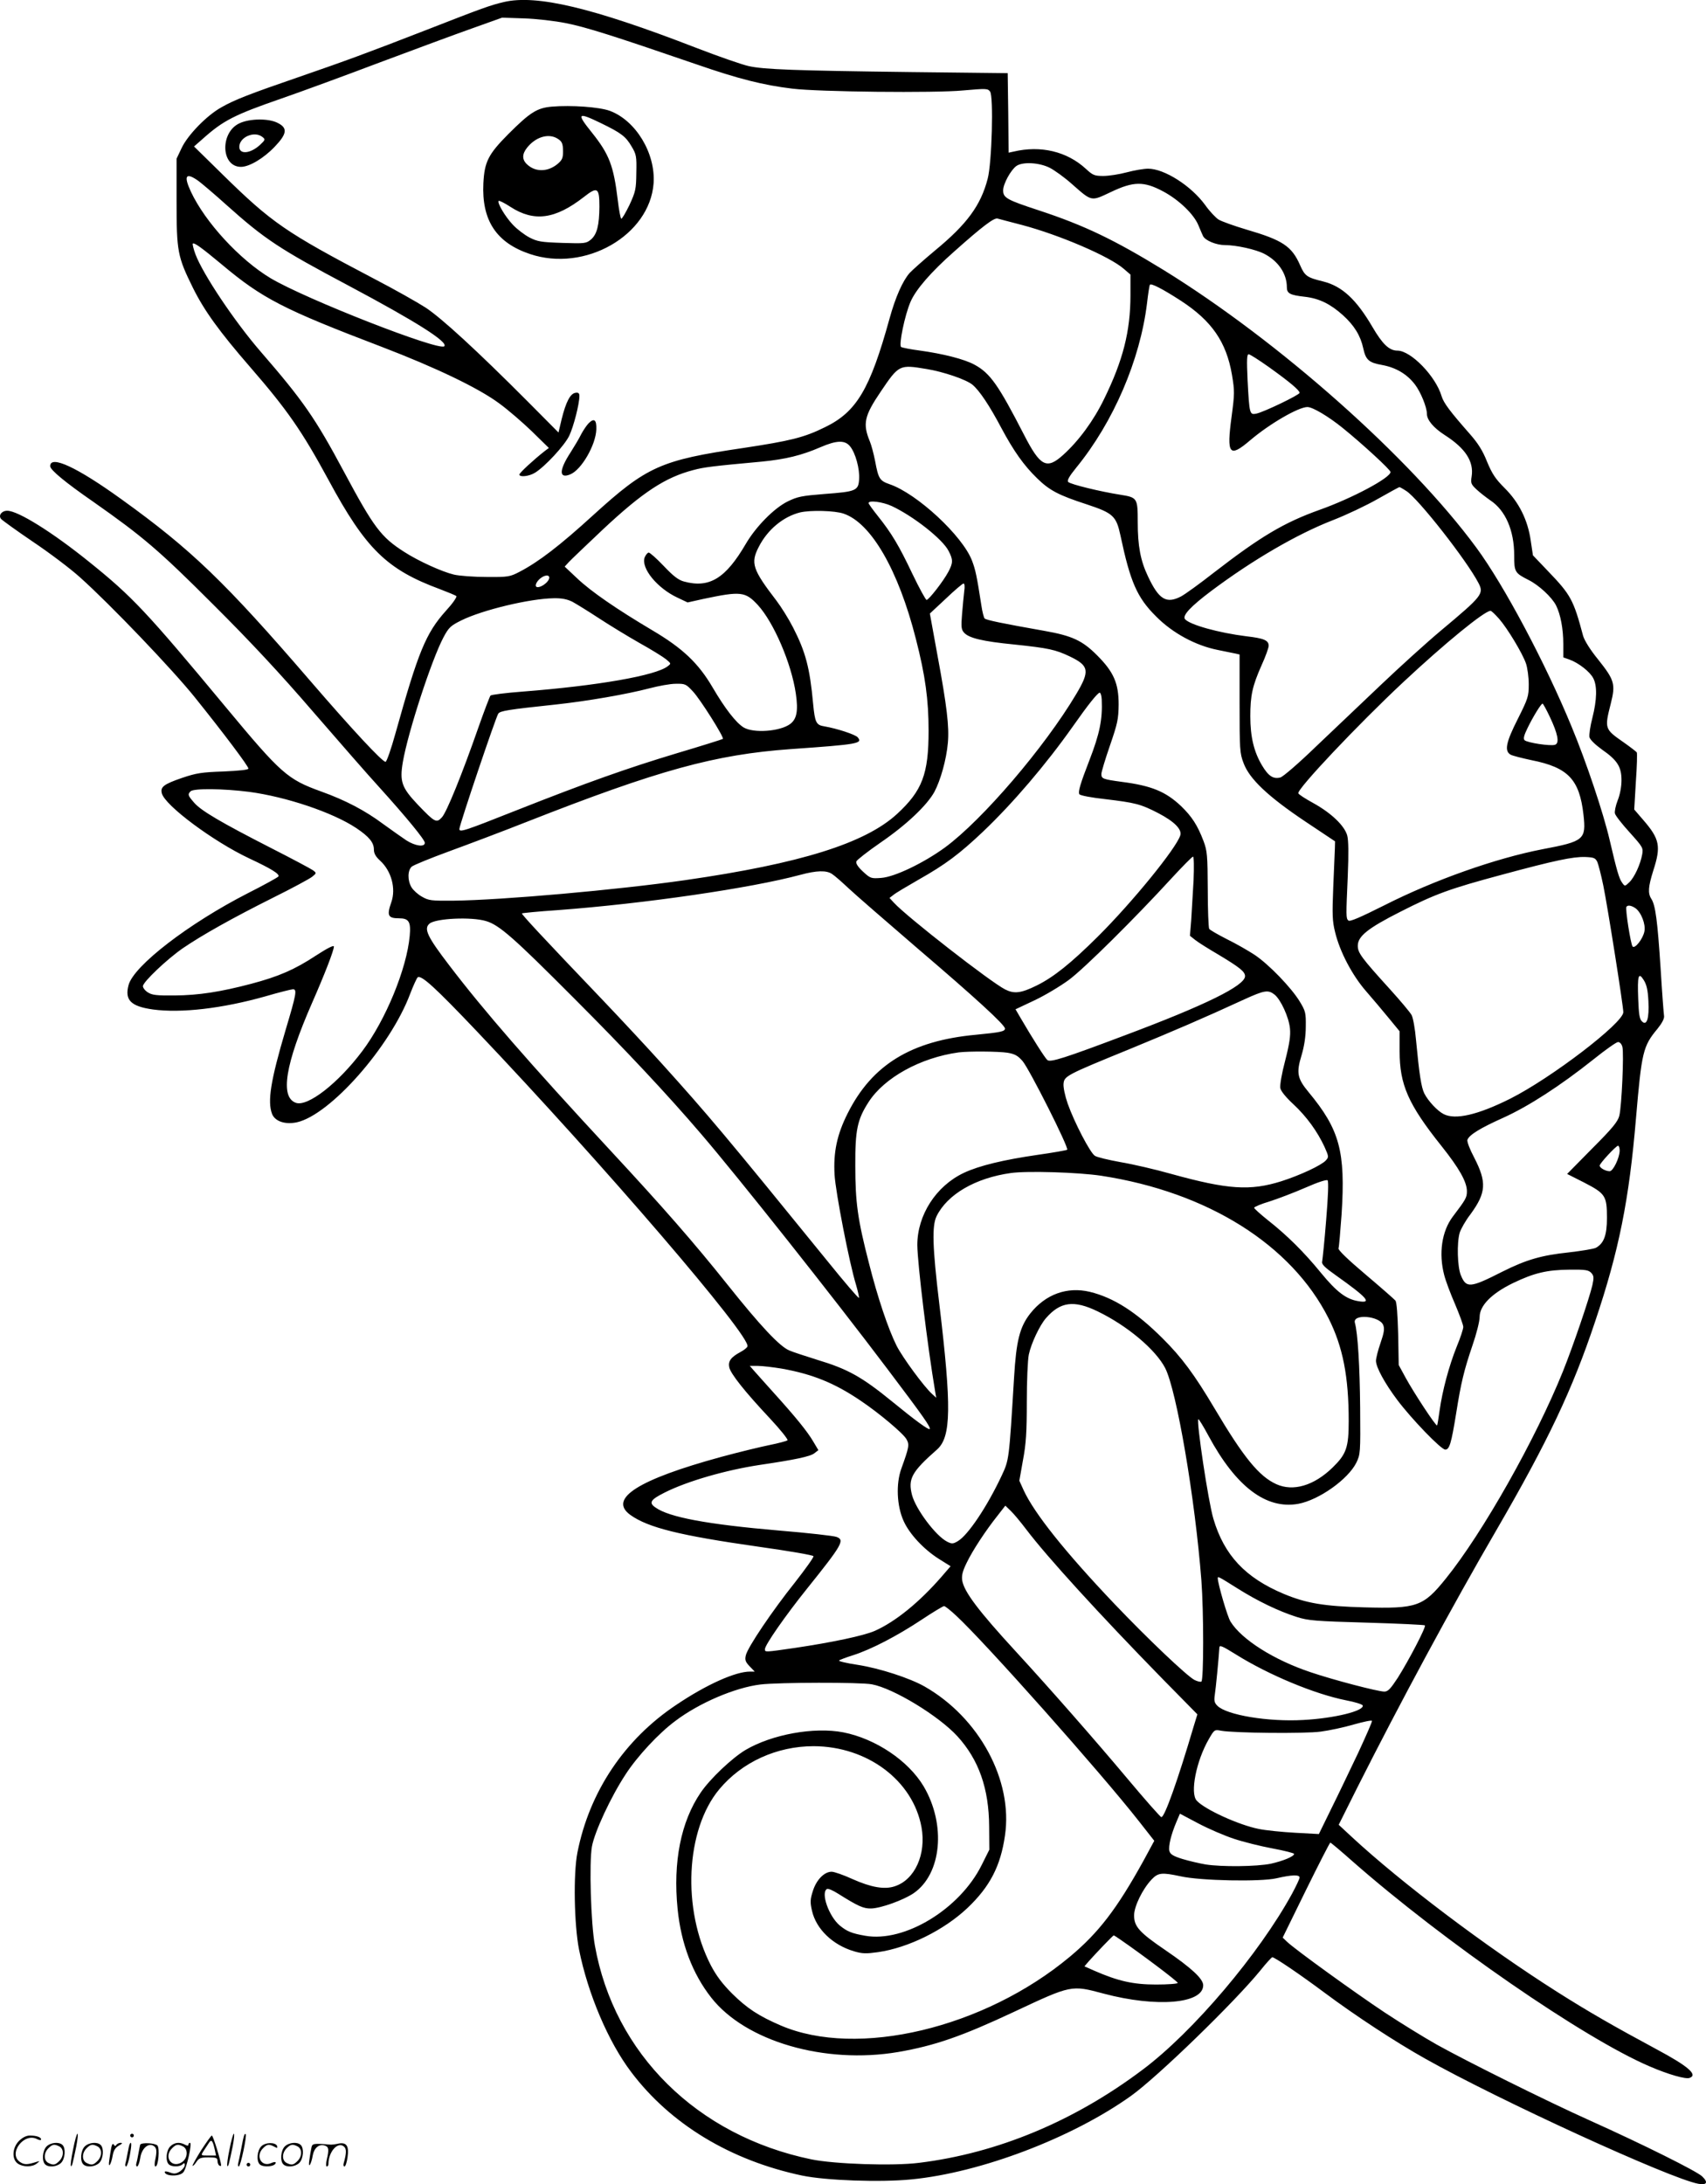 <svg version="1.0" xmlns="http://www.w3.org/2000/svg"
  viewBox="0 0 938.054 1200.452"
 preserveAspectRatio="xMidYMid meet">
<g transform="translate(-0.411,1200.708) scale(0.1,-0.1)"
fill="#000000" stroke="none">
<path d="M2775 11996 c-76 -18 -115 -32 -420 -151 -342 -133 -455 -174 -710
-262 -265 -91 -353 -125 -424 -166 -81 -45 -185 -153 -218 -223 l-28 -59 0
-235 c0 -275 5 -303 90 -475 62 -125 144 -239 316 -437 203 -234 283 -349 429
-618 205 -380 321 -493 613 -601 45 -17 86 -34 90 -38 5 -5 -21 -42 -58 -82
-109 -122 -151 -223 -276 -671 -24 -87 -49 -158 -55 -158 -18 0 -183 177 -414
445 -468 543 -654 722 -1038 998 -244 176 -392 245 -392 182 0 -20 80 -87 236
-195 272 -191 360 -265 660 -565 203 -202 369 -380 549 -589 143 -165 306
-352 364 -415 150 -166 251 -289 251 -306 0 -25 -52 -18 -101 13 -24 16 -82
57 -129 91 -98 73 -206 130 -340 178 -185 67 -219 96 -524 463 -437 526 -514
608 -753 800 -201 162 -390 280 -449 280 -31 0 -50 -26 -34 -45 7 -8 86 -65
176 -126 91 -61 206 -148 257 -194 168 -150 510 -508 632 -660 164 -204 295
-379 295 -392 0 -7 -50 -12 -137 -16 -120 -4 -150 -9 -227 -35 -102 -35 -121
-50 -112 -85 16 -66 283 -265 481 -358 122 -57 168 -86 160 -99 -3 -5 -79 -47
-168 -92 -325 -166 -628 -399 -656 -505 -22 -82 12 -117 134 -134 153 -21 381
5 618 72 75 22 144 39 152 39 23 0 19 -25 -40 -222 -83 -280 -101 -394 -75
-463 16 -41 72 -60 137 -46 183 41 513 415 622 705 18 47 37 88 42 92 21 12
95 -55 327 -299 692 -728 1507 -1676 1486 -1730 -2 -7 -20 -21 -39 -31 -52
-28 -68 -50 -61 -84 8 -36 86 -134 223 -280 58 -62 102 -117 97 -121 -5 -4
-49 -16 -99 -26 -49 -10 -169 -39 -265 -65 -458 -125 -623 -230 -500 -319 98
-70 271 -113 707 -175 170 -24 298 -46 300 -52 2 -6 -44 -70 -101 -143 -124
-155 -262 -359 -271 -402 -6 -25 -2 -36 21 -60 l28 -29 -26 0 c-80 0 -239 -71
-404 -182 -286 -190 -479 -478 -545 -813 -23 -117 -18 -396 9 -533 49 -244
161 -507 286 -672 216 -287 547 -487 941 -570 129 -27 429 -38 600 -21 383 37
886 229 1208 459 148 106 571 517 711 689 32 40 62 73 66 73 13 0 152 -94 290
-197 168 -125 386 -268 550 -360 403 -227 1346 -659 1502 -688 48 -9 56 8 21
41 -31 29 -324 175 -613 305 -241 108 -683 328 -846 419 -71 40 -199 119 -284
175 -163 108 -498 350 -539 390 l-24 23 128 261 c71 144 131 261 134 261 3 0
58 -46 121 -102 503 -442 1274 -974 1635 -1128 102 -44 199 -72 220 -63 46 17
-8 64 -182 157 -238 128 -377 208 -549 317 -394 250 -856 599 -1129 852 l-70
65 102 204 c234 464 523 1000 766 1417 282 486 417 770 542 1145 131 389 187
667 225 1121 31 361 38 392 118 488 25 31 38 56 36 70 -2 12 -11 130 -19 262
-17 259 -28 347 -51 382 -20 31 -17 67 11 156 43 133 35 173 -55 277 l-50 58
9 153 c6 84 8 156 5 161 -3 4 -35 29 -72 55 -105 73 -106 75 -71 213 27 107
21 129 -70 243 -44 54 -74 103 -82 129 -53 199 -68 226 -193 356 l-83 87 -12
80 c-16 114 -65 212 -144 290 -50 50 -68 77 -96 144 -24 61 -50 102 -95 153
-109 124 -143 169 -155 207 -32 110 -169 251 -243 251 -45 0 -82 35 -138 131
-88 150 -166 223 -270 249 -90 22 -101 30 -127 89 -46 105 -96 138 -294 196
-68 20 -137 45 -154 55 -16 10 -50 46 -74 80 -77 106 -225 200 -314 200 -23 0
-76 -9 -117 -20 -41 -11 -99 -20 -129 -20 -49 0 -58 4 -96 39 -104 96 -249
130 -397 95 l-28 -6 -2 218 -3 219 -530 6 c-642 8 -810 14 -895 33 -36 8 -166
53 -290 101 -568 220 -876 293 -1055 251z m340 -116 c108 -21 257 -68 720
-227 231 -80 367 -114 525 -133 142 -18 787 -25 940 -10 127 11 135 11 148 -6
20 -26 10 -393 -13 -479 -38 -147 -114 -250 -290 -395 -60 -50 -123 -106 -139
-123 -38 -43 -78 -132 -111 -252 -107 -387 -181 -512 -355 -596 -115 -57 -191
-75 -448 -114 -456 -67 -531 -101 -827 -370 -182 -166 -299 -256 -405 -311
-52 -27 -62 -29 -180 -28 -69 0 -150 6 -180 13 -67 16 -196 75 -272 124 -129
82 -168 134 -333 442 -158 295 -224 390 -459 661 -142 164 -316 424 -357 533
-11 29 -17 56 -15 59 8 7 46 -20 159 -114 224 -188 339 -247 882 -454 295
-113 531 -226 644 -310 47 -34 127 -103 179 -153 l94 -92 -24 -18 c-61 -48
-138 -119 -138 -128 0 -16 54 -10 86 10 54 33 162 149 188 203 24 50 56 175
56 219 0 15 -6 20 -22 17 -28 -4 -52 -49 -76 -146 l-17 -72 -170 171 c-275
276 -472 457 -560 515 -45 29 -174 102 -286 160 -484 254 -560 306 -831 572
l-157 154 49 43 c112 100 173 131 430 220 107 37 350 126 540 198 190 71 419
156 510 188 l165 59 120 -4 c66 -2 170 -14 230 -26z m2661 -795 c27 -14 83
-54 124 -91 109 -96 103 -94 211 -43 126 60 182 61 289 4 86 -46 169 -125 194
-187 10 -24 21 -50 25 -58 12 -25 73 -50 121 -50 62 0 170 -24 216 -48 77 -40
124 -109 124 -184 0 -34 18 -43 99 -52 78 -9 140 -39 209 -101 63 -57 97 -113
112 -182 14 -64 30 -79 104 -92 76 -14 137 -50 181 -108 31 -41 65 -124 65
-160 0 -34 36 -77 98 -117 114 -73 161 -145 148 -228 -6 -36 -3 -43 27 -71 19
-18 53 -44 76 -60 83 -55 131 -165 131 -302 0 -91 3 -97 78 -135 57 -28 129
-95 152 -140 25 -50 40 -129 40 -213 l0 -73 34 -12 c50 -18 113 -67 131 -103
22 -42 20 -118 -5 -217 -12 -46 -19 -94 -16 -107 4 -14 32 -41 68 -67 85 -59
108 -95 108 -169 0 -35 -8 -79 -21 -111 -11 -28 -18 -61 -15 -72 3 -12 39 -58
81 -104 72 -80 75 -85 69 -120 -10 -56 -43 -127 -71 -154 -24 -23 -25 -23 -39
-3 -17 22 -30 68 -69 235 -35 150 -127 425 -210 625 -144 349 -371 776 -523
982 -365 496 -1085 1134 -1718 1525 -272 167 -436 246 -688 329 -177 58 -196
69 -196 110 0 35 42 112 73 134 35 24 125 19 183 -10z m-4680 -73 c21 -16 91
-75 154 -132 210 -188 292 -242 671 -443 372 -198 549 -310 526 -333 -28 -28
-762 259 -955 374 -170 102 -359 307 -438 475 -42 90 -28 109 42 59z m4526
-241 c208 -55 485 -174 562 -242 l36 -31 0 -113 c0 -198 -41 -359 -145 -571
-57 -118 -140 -231 -226 -308 -90 -81 -125 -62 -214 111 -141 274 -186 339
-273 386 -55 30 -172 60 -304 78 -47 6 -92 15 -99 19 -14 9 20 176 52 249 29
67 112 163 239 275 158 141 220 187 239 182 9 -3 69 -18 133 -35z m874 -416
c171 -111 251 -227 282 -407 15 -90 15 -104 -2 -231 -28 -208 -13 -228 102
-130 107 91 266 183 315 183 29 0 116 -52 194 -115 110 -89 263 -230 263 -242
0 -32 -210 -144 -390 -208 -196 -70 -325 -147 -580 -344 -79 -62 -161 -121
-182 -132 -81 -42 -122 -17 -182 111 -41 86 -56 167 -56 297 0 133 -2 136 -96
151 -109 17 -273 57 -286 70 -8 8 5 31 44 79 205 251 351 592 389 903 6 52 13
98 16 102 6 10 70 -23 169 -87z m486 -366 c113 -81 168 -127 168 -141 0 -11
-195 -105 -237 -114 -38 -8 -39 -4 -49 184 -5 111 -4 142 6 142 7 0 57 -32
112 -71z m-1883 -10 c92 -15 219 -58 253 -87 38 -32 93 -114 158 -237 68 -127
123 -205 197 -277 68 -66 116 -92 273 -143 145 -48 162 -64 185 -171 54 -255
91 -341 196 -445 91 -92 218 -160 339 -184 41 -9 85 -17 98 -20 l22 -5 0 -270
c0 -251 1 -273 22 -327 32 -87 135 -184 338 -320 l165 -110 -1 -39 c-1 -21 -5
-118 -9 -214 -6 -149 -5 -185 10 -245 26 -109 95 -239 170 -325 36 -41 92
-108 125 -148 l60 -73 0 -110 c0 -183 47 -291 229 -519 99 -124 141 -199 141
-250 0 -35 -6 -45 -78 -140 -60 -80 -78 -201 -47 -320 8 -32 35 -104 60 -161
24 -57 45 -113 45 -125 0 -11 -16 -60 -36 -108 -43 -107 -79 -243 -94 -350 -6
-44 -12 -81 -14 -83 -6 -6 -127 178 -173 262 l-38 70 -3 170 c-3 108 -8 175
-15 184 -7 8 -81 73 -165 144 -97 82 -151 134 -148 143 3 8 10 93 17 189 22
344 -11 464 -181 669 -63 76 -69 106 -39 204 15 51 23 104 23 157 1 75 -1 85
-34 139 -46 75 -168 202 -247 255 -35 23 -103 62 -152 86 -49 25 -93 50 -98
57 -4 7 -8 105 -8 218 -1 187 -3 210 -23 264 -33 87 -64 135 -124 193 -85 80
-163 112 -326 133 -103 14 -112 17 -112 43 0 11 21 81 47 156 42 122 47 145
48 226 0 117 -27 179 -119 271 -81 81 -137 107 -290 134 -232 41 -319 59 -328
68 -4 4 -13 37 -18 73 -25 161 -32 194 -51 244 -51 136 -303 370 -454 421 -54
19 -61 30 -79 127 -8 41 -21 89 -29 108 -40 97 -31 140 60 274 100 148 102
149 252 124z m-420 -426 c29 -36 53 -123 49 -180 -4 -63 -17 -68 -192 -81
-123 -10 -146 -14 -201 -41 -75 -37 -175 -139 -230 -233 -111 -190 -200 -245
-340 -207 -30 8 -58 29 -111 85 -39 41 -76 74 -83 74 -6 0 -16 -12 -22 -26
-22 -59 69 -170 181 -222 l55 -26 85 19 c208 44 232 41 301 -33 88 -96 185
-322 209 -487 14 -95 5 -140 -31 -167 -55 -41 -201 -52 -256 -19 -42 26 -102
103 -170 219 -79 135 -166 217 -334 316 -192 114 -334 211 -412 285 l-68 64
23 25 c13 14 97 94 187 179 220 206 344 287 499 327 56 15 101 21 375 46 131
13 218 34 322 79 90 39 136 40 164 4z m3057 -244 c65 -40 334 -383 398 -507
30 -58 21 -70 -205 -259 -79 -66 -228 -201 -331 -299 -104 -99 -265 -252 -359
-341 -93 -90 -181 -166 -195 -169 -39 -10 -66 8 -101 67 -44 74 -64 156 -64
269 0 114 11 166 62 281 22 48 39 96 39 107 0 30 -27 41 -122 52 -153 19 -311
63 -338 94 -16 20 31 70 144 155 227 170 472 313 671 390 72 28 182 80 245
116 63 36 117 65 119 65 2 0 19 -9 37 -21z m-2829 -83 c120 -56 281 -183 313
-247 25 -48 25 -65 -1 -114 -28 -53 -108 -155 -120 -155 -5 0 -40 64 -78 143
-75 158 -115 224 -190 318 -28 35 -51 67 -51 71 0 17 77 7 127 -16z m-264 -42
c151 -51 301 -310 397 -688 52 -202 70 -335 70 -505 0 -239 -35 -330 -174
-458 -176 -161 -531 -272 -1163 -363 -375 -54 -1010 -110 -1273 -113 -124 -1
-138 0 -176 22 -22 12 -48 36 -57 51 -23 38 -22 93 1 114 11 9 104 47 208 85
104 38 295 110 424 161 728 286 1036 370 1452 400 373 26 397 31 368 65 -13
15 -113 48 -183 60 -45 7 -52 20 -62 125 -18 196 -41 284 -111 420 -24 47 -65
112 -90 145 -132 172 -144 207 -98 296 48 95 135 167 228 190 57 13 191 10
239 -7z m-1623 -365 c-11 -19 -41 -39 -59 -39 -20 0 -11 28 15 49 31 24 59 18
44 -10z m2286 -61 c-3 -24 -8 -80 -12 -126 -6 -71 -4 -85 11 -102 27 -30 102
-48 275 -65 190 -20 227 -28 307 -66 106 -51 111 -79 34 -208 -174 -292 -514
-689 -720 -841 -118 -86 -278 -163 -352 -168 -55 -4 -59 -3 -100 35 -28 26
-40 45 -36 56 3 8 63 55 134 104 143 98 254 204 295 278 34 64 66 178 74 269
8 89 -5 201 -58 486 l-41 225 88 82 c48 46 92 83 97 83 6 0 8 -17 4 -42z
m-2155 -58 c22 -12 87 -52 145 -90 58 -38 158 -99 223 -136 65 -36 131 -77
147 -90 29 -24 29 -24 9 -39 -66 -51 -385 -107 -798 -139 -92 -7 -172 -17
-176 -22 -4 -5 -34 -83 -66 -174 -90 -258 -175 -467 -201 -495 -30 -33 -39
-28 -132 69 -89 94 -101 127 -83 234 28 164 158 563 224 687 29 54 39 63 97
92 117 58 377 120 508 122 45 1 74 -5 103 -19z m5096 -94 c46 -53 128 -188
148 -246 8 -24 15 -75 15 -114 0 -67 -4 -78 -60 -190 -66 -130 -75 -177 -39
-197 12 -6 63 -19 115 -30 201 -40 263 -106 285 -300 15 -136 4 -146 -224
-189 -259 -50 -598 -170 -870 -308 -136 -68 -191 -92 -199 -84 -13 13 -13 20
-3 247 5 123 4 193 -3 220 -15 54 -87 123 -186 178 -44 24 -81 48 -83 54 -8
23 330 380 576 610 230 215 448 393 481 393 5 0 26 -20 47 -44z m-4433 -399
c40 -42 173 -253 165 -261 -2 -2 -116 -38 -254 -79 -272 -82 -490 -159 -885
-315 -285 -113 -310 -121 -310 -101 0 21 201 617 214 634 11 15 51 22 316 50
176 19 393 57 515 89 50 13 114 25 144 25 52 1 57 -1 95 -42z m2248 -44 c5
-109 -11 -188 -68 -335 -50 -129 -63 -173 -55 -186 4 -7 68 -19 142 -27 167
-20 195 -27 292 -77 88 -46 131 -89 121 -122 -22 -71 -263 -367 -453 -556
-148 -147 -243 -223 -336 -269 -87 -43 -124 -47 -174 -22 -82 42 -538 397
-611 476 l-25 27 21 16 c11 10 74 47 140 85 147 83 224 141 353 263 165 157
346 369 493 577 87 124 138 187 149 187 5 0 10 -17 11 -37z m2464 -96 c44 -93
54 -144 29 -153 -23 -9 -154 11 -168 25 -8 8 -3 27 16 66 31 64 75 135 83 135
3 0 21 -33 40 -73z m-7152 -412 c203 -27 460 -113 589 -199 70 -47 97 -79 97
-118 0 -22 10 -39 35 -62 61 -56 87 -152 61 -227 -26 -74 -19 -89 43 -89 53 0
65 -19 58 -96 -16 -180 -132 -463 -261 -634 -133 -177 -300 -307 -365 -284
-88 31 -59 211 89 549 69 157 120 288 120 310 0 9 -36 -9 -99 -50 -117 -77
-205 -115 -356 -155 -167 -44 -288 -63 -420 -64 -100 -1 -125 2 -148 17 -15 9
-27 25 -27 34 0 23 133 149 220 209 104 71 271 165 495 277 105 52 201 104
215 115 25 20 25 21 5 36 -11 8 -114 63 -230 122 -274 140 -385 205 -423 249
-35 40 -37 46 -20 63 17 17 181 15 322 -3z m5193 -487 c-4 -73 -10 -172 -13
-219 l-7 -85 29 -23 c16 -13 72 -48 125 -79 120 -72 149 -95 149 -120 0 -52
-217 -159 -663 -326 -329 -124 -407 -149 -424 -135 -13 11 -84 123 -147 231
l-28 48 106 50 c57 27 142 78 188 112 85 63 366 342 563 557 61 66 114 120
119 120 5 1 6 -56 3 -131z m2220 102 c6 -14 21 -72 33 -130 24 -117 110 -662
110 -696 0 -59 -395 -361 -621 -475 -180 -90 -303 -118 -367 -85 -35 18 -85
72 -106 113 -17 34 -28 106 -46 296 -5 59 -16 120 -24 135 -8 15 -61 78 -118
141 -158 174 -178 201 -178 240 0 52 54 96 236 188 189 96 267 125 558 203
289 78 389 99 456 97 48 -2 56 -5 67 -27z m-4207 -67 c14 -9 54 -44 90 -78 36
-34 207 -182 380 -331 321 -274 480 -420 480 -440 0 -16 -26 -21 -160 -34
-356 -33 -571 -165 -705 -432 -59 -117 -79 -214 -72 -337 6 -100 82 -489 118
-605 11 -38 18 -70 16 -72 -3 -3 -81 88 -173 202 -565 695 -655 802 -914 1089
-74 82 -220 239 -325 349 -326 341 -445 469 -441 473 2 2 91 11 197 18 481 36
1063 121 1334 194 89 24 144 26 175 4z m4416 -187 c32 -22 58 -89 50 -128 -8
-41 -52 -97 -65 -83 -10 11 -41 206 -34 218 7 11 27 8 49 -7z m-6320 -71 c73
-21 153 -92 484 -424 284 -284 517 -533 699 -746 201 -234 724 -893 1027
-1295 195 -258 238 -319 230 -327 -6 -6 -78 46 -205 150 -168 137 -245 180
-415 231 -63 20 -132 42 -152 51 -53 22 -159 135 -340 362 -185 232 -356 427
-640 733 -451 486 -701 774 -890 1022 -121 158 -141 201 -108 229 35 29 230
38 310 14z m6392 -440 c5 -96 -9 -139 -36 -111 -13 12 -17 41 -20 121 -5 131
1 152 30 106 16 -25 23 -55 26 -116z m-2056 36 c34 -27 79 -124 85 -186 4 -39
-2 -82 -26 -176 -19 -71 -30 -136 -27 -152 3 -17 31 -51 72 -89 73 -68 132
-150 171 -234 24 -54 24 -56 7 -75 -25 -27 -141 -81 -244 -114 -172 -54 -294
-46 -605 40 -88 25 -214 54 -280 65 -66 12 -130 27 -141 35 -26 17 -112 182
-149 286 -15 43 -25 91 -23 110 4 42 15 48 363 190 238 98 409 171 630 273
112 51 132 54 167 27z m1913 -288 c9 -36 -4 -327 -17 -378 -8 -32 -37 -68
-149 -180 l-138 -140 95 -48 c116 -60 124 -73 124 -194 0 -95 -17 -140 -61
-164 -12 -6 -79 -17 -148 -25 -150 -16 -232 -39 -366 -106 -179 -91 -199 -92
-229 -18 -18 46 -22 174 -6 231 6 20 32 67 60 103 86 118 90 175 20 311 -24
45 -41 89 -37 98 10 27 70 64 195 120 140 63 316 177 497 321 66 53 127 96
136 96 10 0 20 -11 24 -27z m-3380 -32 c40 -7 56 -16 82 -46 37 -43 256 -477
245 -487 -4 -3 -77 -16 -162 -28 -186 -27 -321 -59 -406 -99 -153 -72 -256
-232 -256 -397 1 -101 56 -556 98 -804 l6 -35 -22 20 c-44 39 -163 201 -196
266 -46 92 -104 264 -152 454 -62 240 -75 334 -75 535 -1 196 11 254 73 350
86 134 285 244 495 273 54 7 219 6 270 -2z m3365 -538 c-1 -40 -36 -113 -55
-113 -22 0 -55 18 -55 31 0 12 90 109 101 109 5 0 9 -12 9 -27z m-2850 -138
c585 -90 1045 -379 1249 -783 79 -157 111 -320 111 -565 0 -146 -13 -182 -89
-256 -102 -99 -216 -133 -309 -91 -95 43 -180 147 -340 417 -110 185 -180 280
-285 384 -145 145 -269 224 -400 256 -125 30 -244 -13 -328 -119 -58 -74 -77
-150 -89 -352 -28 -458 -27 -451 -69 -541 -79 -168 -184 -325 -240 -358 -27
-16 -33 -16 -59 -3 -63 32 -172 178 -193 256 -23 89 -3 127 138 251 77 69 80
231 12 799 -38 315 -41 430 -15 483 59 120 214 210 408 237 89 13 373 4 498
-15z m1236 -244 c-9 -115 -20 -217 -22 -228 -4 -14 14 -32 78 -77 172 -122
199 -154 120 -140 -66 11 -118 50 -205 156 -94 115 -186 206 -294 291 -40 32
-73 62 -73 66 0 5 38 21 85 35 47 15 136 49 198 76 70 31 116 45 121 40 6 -6
3 -88 -8 -219z m1458 -290 c14 -16 15 -25 6 -67 -17 -73 -105 -332 -162 -474
-150 -372 -441 -888 -644 -1139 -124 -154 -159 -166 -449 -158 -220 6 -317 22
-442 74 -212 89 -328 213 -387 413 -28 93 -94 535 -83 547 3 2 28 -39 56 -91
151 -280 317 -406 494 -374 113 21 273 134 319 226 22 46 23 53 21 300 -2 231
-13 412 -29 469 -14 51 137 38 156 -13 8 -20 4 -43 -15 -98 -14 -40 -25 -84
-25 -98 0 -35 48 -123 117 -215 79 -105 241 -273 264 -273 23 0 33 33 60 200
27 170 43 235 89 371 22 63 40 134 40 158 0 62 65 129 185 187 115 55 185 72
311 73 86 1 103 -2 118 -18z m-2715 -211 c164 -79 320 -211 372 -312 63 -124
164 -714 199 -1167 13 -172 13 -548 0 -556 -5 -3 -22 1 -38 9 -42 22 -256 225
-440 418 -272 286 -440 497 -499 624 l-24 53 20 113 c17 90 21 154 21 320 0
115 5 230 11 260 13 62 60 161 94 200 79 91 154 101 284 38z m-1736 -315 c168
-30 290 -79 433 -176 103 -69 237 -182 253 -213 16 -29 14 -42 -29 -161 -30
-83 -25 -205 13 -288 32 -71 110 -155 194 -208 l64 -40 -50 -58 c-122 -140
-252 -246 -366 -297 -62 -27 -232 -63 -440 -94 -166 -24 -165 -24 -165 -7 0
23 113 185 231 332 195 243 209 268 163 285 -15 6 -157 22 -315 35 -396 34
-606 73 -681 127 -38 26 -27 43 51 82 125 63 338 124 524 152 190 28 277 46
299 64 l22 17 -28 47 c-32 55 -97 135 -220 271 -49 55 -99 110 -110 123 l-19
22 44 0 c24 0 83 -7 132 -15z m1345 -885 c113 -149 397 -461 753 -825 l187
-190 -20 -65 c-89 -301 -160 -500 -178 -500 -5 0 -89 95 -187 212 -177 211
-428 497 -613 698 -207 225 -284 328 -295 390 -4 27 1 50 24 97 32 67 104 177
171 261 l42 54 30 -29 c16 -15 55 -62 86 -103z m1159 -322 c111 -70 227 -126
328 -158 63 -20 102 -23 384 -31 173 -5 317 -12 320 -15 8 -8 -89 -193 -149
-288 -40 -61 -54 -76 -74 -76 -35 0 -280 64 -404 106 -202 67 -381 180 -442
279 -17 27 -69 206 -70 238 0 12 5 9 107 -55z m-1545 -151 c156 -144 794 -861
1005 -1130 l84 -107 -59 -109 c-147 -266 -247 -396 -405 -528 -471 -393 -1169
-559 -1590 -378 -121 52 -185 94 -267 175 -54 54 -87 98 -117 155 -160 309
-139 746 46 968 125 150 317 237 519 237 296 -1 546 -189 593 -445 27 -148
-36 -289 -147 -325 -56 -19 -130 -6 -231 39 -50 23 -102 41 -116 41 -41 0 -84
-45 -103 -105 -15 -47 -16 -62 -5 -110 23 -100 113 -187 230 -222 47 -14 68
-14 133 -5 167 24 363 121 492 243 123 117 182 230 206 398 45 303 -142 648
-442 819 -81 46 -246 100 -368 119 -60 9 -107 20 -102 24 4 4 39 17 77 29 100
32 242 106 375 194 63 42 120 76 125 76 6 0 36 -24 67 -53z m1538 -213 c181
-113 434 -218 606 -252 48 -9 89 -22 91 -28 10 -30 -156 -71 -327 -80 -193
-11 -421 27 -472 78 -17 17 -19 28 -14 62 5 31 21 194 25 259 1 14 17 7 91
-39z m-2002 -164 c119 -22 367 -173 470 -285 118 -129 174 -288 175 -497 l1
-127 -42 -84 c-120 -242 -424 -427 -640 -389 -75 13 -101 24 -141 57 -59 50
-105 179 -70 200 6 4 34 -8 62 -26 110 -69 139 -82 181 -81 53 1 178 46 234
84 154 106 179 377 55 587 -84 141 -264 262 -442 297 -160 31 -392 -11 -538
-97 -75 -45 -195 -159 -246 -234 -109 -160 -153 -381 -127 -640 19 -190 82
-356 185 -487 189 -241 625 -367 1027 -299 203 35 352 87 638 221 316 148 314
148 493 100 290 -77 547 -56 547 46 0 35 -63 94 -208 193 -144 98 -172 130
-172 191 0 49 46 144 96 197 36 38 56 40 159 18 110 -25 442 -31 528 -11 82
19 127 21 127 4 0 -7 -19 -47 -41 -88 -181 -331 -544 -760 -822 -968 -376
-283 -798 -459 -1230 -512 -142 -18 -463 -7 -591 19 -629 130 -1085 581 -1191
1176 -22 122 -32 456 -16 544 15 81 103 271 185 396 64 99 183 227 274 294
131 99 328 183 467 200 98 12 551 13 613 1z m2674 -377 c-44 -92 -110 -231
-148 -307 l-68 -139 -129 7 c-72 4 -162 13 -201 21 -108 21 -298 107 -342 156
-37 41 -3 217 67 338 30 52 31 53 67 46 69 -13 463 -17 548 -5 46 6 127 23
181 39 54 15 99 25 101 20 2 -4 -33 -83 -76 -176z m-683 -472 c51 -17 147 -41
212 -53 65 -12 119 -26 119 -30 0 -14 -61 -39 -128 -54 -78 -16 -270 -18 -359
-4 -34 6 -91 19 -127 30 -52 16 -67 26 -72 44 -6 27 9 89 38 158 l20 47 102
-54 c55 -29 143 -67 195 -84z m-626 -553 c118 -81 317 -231 317 -239 0 -5 -54
-9 -119 -9 -127 0 -209 19 -340 76 l-54 24 24 28 c38 43 133 142 137 142 2 0
18 -10 35 -22z M3039 11421 c-82 -7 -120 -31 -241 -152 -109 -110 -130 -151
-136 -269 -10 -204 71 -327 256 -389 302 -102 659 102 680 389 11 165 -98 345
-241 398 -58 21 -211 32 -318 23z m270 -91 c111 -54 136 -73 168 -128 26 -43
28 -55 26 -144 -1 -91 -4 -104 -38 -178 -21 -43 -41 -77 -45 -75 -4 3 -13 49
-19 102 -23 190 -47 252 -142 371 -87 108 -80 115 50 52z m-246 -81 c31 -17
37 -28 37 -76 0 -34 -5 -46 -30 -67 -53 -44 -121 -46 -167 -3 -29 26 -29 57
-1 92 45 57 112 79 161 54z m237 -378 c-1 -102 -13 -151 -46 -180 -27 -22 -32
-23 -158 -19 -117 4 -136 7 -181 30 -28 15 -69 46 -92 71 -43 46 -86 120 -77
130 3 3 33 -12 65 -33 130 -84 246 -68 403 54 75 59 86 53 86 -53z M1322
11330 c-109 -49 -104 -240 7 -240 46 0 125 47 185 110 69 72 73 104 16 132
-49 25 -152 24 -208 -2z m124 -75 c18 -14 18 -16 -13 -45 -53 -48 -113 -53
-113 -10 0 53 82 89 126 55z M3241 9681 c-11 -11 -29 -38 -41 -60 -11 -23 -38
-68 -59 -101 -64 -98 -64 -146 -1 -120 61 25 140 161 143 247 2 53 -12 64 -42
34z M406 194 c-10 -47 -15 -88 -12 -91 5 -6 9 7 30 110 7 37 10 67 6 67 -4 0
-15 -39 -24 -86z M720 270 c0 -5 5 -10 10 -10 6 0 10 5 10 10 0 6 -4 10 -10
10 -5 0 -10 -4 -10 -10z M1266 194 c-10 -47 -15 -88 -12 -91 5 -6 9 7 30 110
7 37 10 67 6 67 -4 0 -15 -39 -24 -86z M1346 269 c-3 -8 -10 -41 -16 -74 -6
-33 -14 -68 -16 -77 -3 -10 -1 -18 3 -18 10 0 46 171 38 178 -2 3 -7 -1 -9 -9z
M109 241 c-38 -38 -41 -101 -7 -125 29 -20 79 -20 104 0 18 14 18 15 1 10 -53
-17 -69 -17 -92 -2 -69 45 21 166 94 126 12 -6 21 -7 21 -1 0 12 -25 21 -62
21 -19 0 -39 -10 -59 -29z M1110 189 c-28 -45 -49 -83 -47 -85 2 -3 12 7 21
21 14 21 24 25 66 25 43 0 50 -3 50 -19 0 -11 5 -23 10 -26 6 -3 10 -3 10 1 0
20 -44 164 -51 164 -4 0 -30 -37 -59 -81z m75 4 l7 -33 -42 0 c-42 0 -42 0
-28 23 8 12 21 32 29 44 15 25 22 18 34 -34z M260 210 c-22 -22 -27 -79 -8
-98 19 -19 66 -14 88 8 22 22 27 79 8 98 -19 19 -66 14 -88 -8z m71 0 c25 -14
25 -54 -1 -80 -23 -23 -33 -24 -61 -10 -25 14 -25 54 1 80 23 23 33 24 61 10z
M470 210 c-22 -22 -27 -79 -8 -98 19 -19 66 -14 88 8 22 22 27 79 8 98 -19 19
-66 14 -88 -8z m71 0 c25 -14 25 -54 -1 -80 -23 -23 -33 -24 -61 -10 -25 14
-25 54 1 80 23 23 33 24 61 10z M616 204 c-3 -16 -8 -47 -11 -69 -8 -51 10
-26 19 27 5 27 15 42 34 53 18 10 22 14 10 15 -9 0 -20 -5 -24 -11 -5 -8 -9
-8 -14 1 -5 8 -10 3 -14 -16z M717 223 c-2 -4 -7 -26 -11 -48 -4 -22 -9 -48
-12 -57 -3 -10 -1 -18 4 -18 4 0 14 28 20 62 11 58 10 81 -1 61z M775 220 c-1
-3 -5 -23 -9 -45 -4 -22 -9 -48 -12 -57 -3 -10 -1 -18 4 -18 5 0 13 20 17 45
7 53 44 87 74 68 17 -11 19 -28 8 -80 -4 -18 -3 -33 2 -33 16 0 24 99 11 115
-12 14 -87 18 -95 5z M940 210 c-22 -22 -27 -79 -8 -98 15 -15 61 -15 76 0 9
9 12 8 12 -5 0 -9 -12 -24 -26 -34 -21 -13 -32 -15 -55 -6 -16 6 -29 8 -29 3
0 -24 81 -27 102 -2 18 19 50 162 37 162 -5 0 -9 -5 -9 -10 0 -7 -6 -7 -19 0
-30 16 -59 12 -81 -10z m71 0 c29 -16 25 -65 -6 -86 -56 -37 -103 28 -55 76
23 23 33 24 61 10z M1441 211 c-23 -23 -28 -80 -9 -99 19 -19 88 -13 88 9 0 5
-11 4 -24 -2 -54 -25 -89 38 -46 81 23 23 33 24 62 9 16 -9 19 -8 16 3 -8 22
-64 22 -87 -1z M1570 210 c-22 -22 -27 -79 -8 -98 19 -19 66 -14 88 8 22 22
27 79 8 98 -19 19 -66 14 -88 -8z m71 0 c25 -14 25 -54 -1 -80 -23 -23 -33
-24 -61 -10 -25 14 -25 54 1 80 23 23 33 24 61 10z M1716 201 c-3 -14 -8 -44
-11 -66 -8 -51 10 -26 19 27 8 41 35 63 66 53 22 -7 24 -21 11 -77 -5 -22 -5
-38 0 -38 5 0 9 6 9 13 0 68 51 125 85 97 15 -13 15 -35 -1 -92 -3 -10 -1 -18
4 -18 6 0 13 23 17 50 9 63 -5 84 -49 76 -17 -4 -35 -6 -41 -6 -101 8 -104 7
-109 -19z M1360 110 c0 -5 5 -10 10 -10 6 0 10 5 10 10 0 6 -4 10 -10 10 -5 0
-10 -4 -10 -10z"/>
</g>
</svg>

